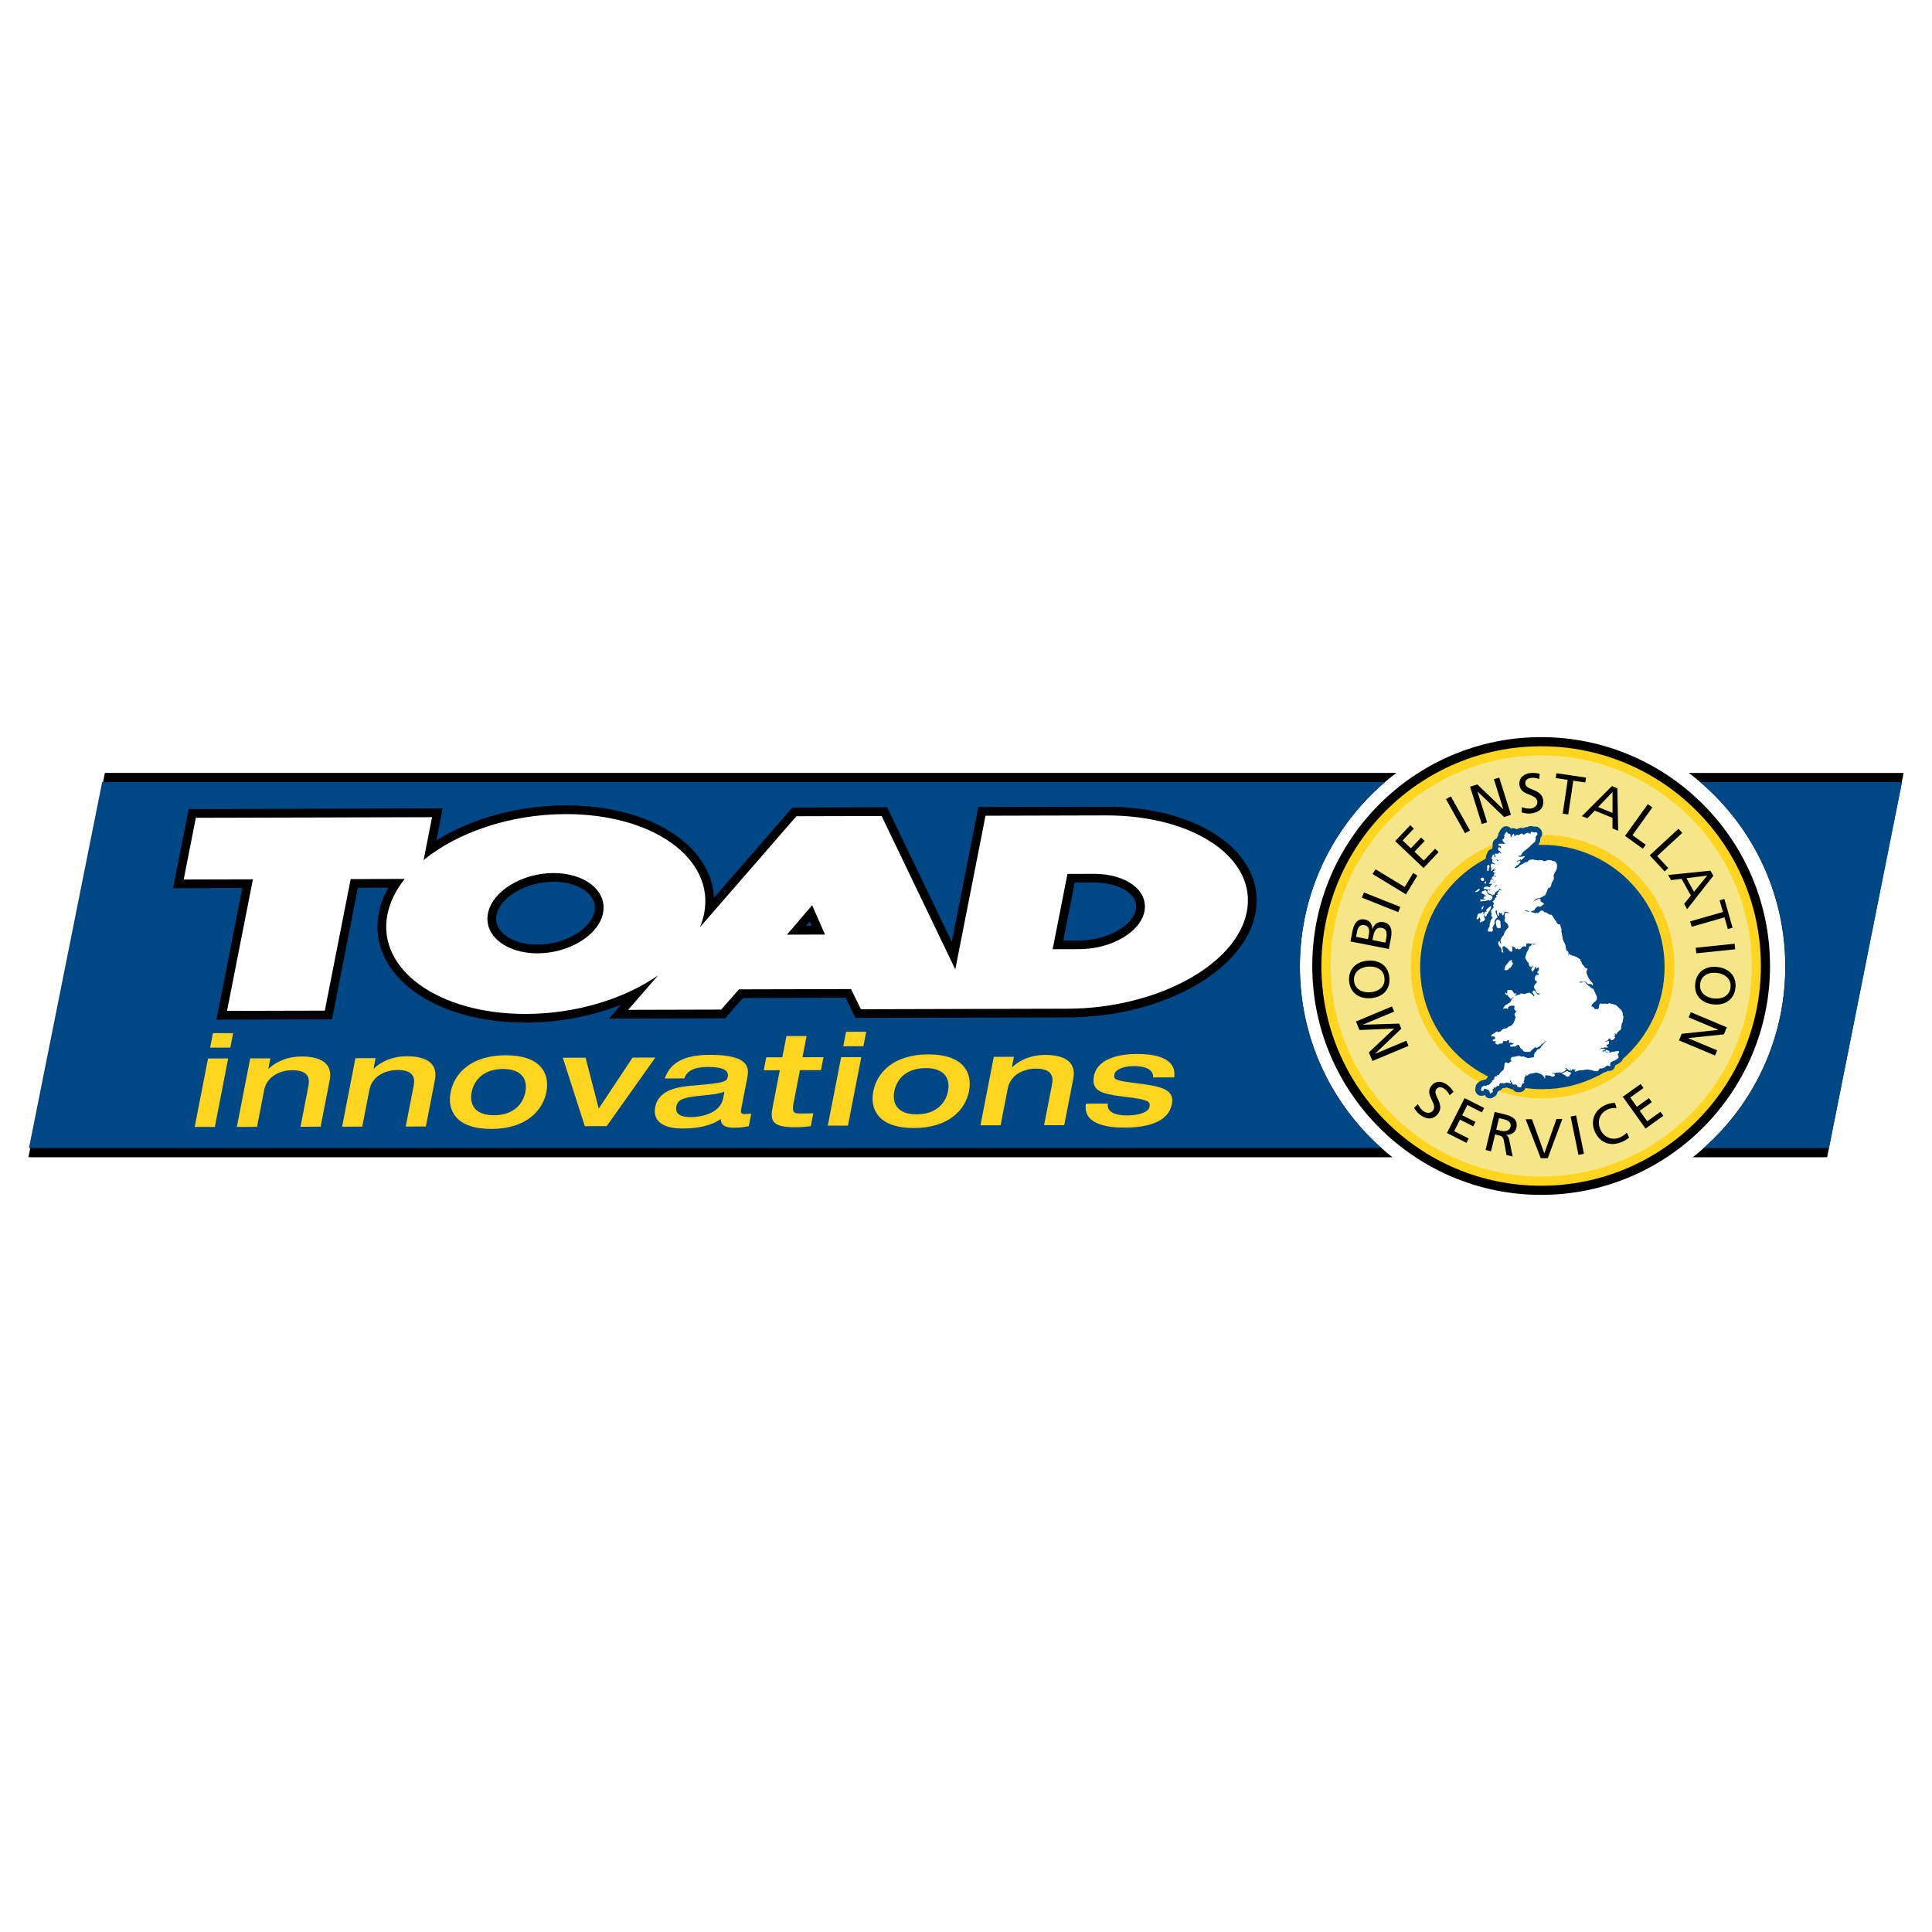 <?xml version="1.0" encoding="utf-8"?>
<!-- Generator: Adobe Illustrator 13.0.0, SVG Export Plug-In . SVG Version: 6.00 Build 14948)  -->
<!DOCTYPE svg PUBLIC "-//W3C//DTD SVG 1.0//EN" "http://www.w3.org/TR/2001/REC-SVG-20010904/DTD/svg10.dtd">
<svg version="1.0" id="Layer_1" xmlns="http://www.w3.org/2000/svg" xmlns:xlink="http://www.w3.org/1999/xlink" x="0px" y="0px"
	 width="192.756px" height="192.756px" viewBox="0 0 192.756 192.756" enable-background="new 0 0 192.756 192.756"
	 xml:space="preserve">
<g>
	<polygon fill-rule="evenodd" clip-rule="evenodd" fill="#FFFFFF" points="0,0 192.756,0 192.756,192.756 0,192.756 0,0 	"/>
	<path fill-rule="evenodd" clip-rule="evenodd" d="M129.688,96.44c0-7.894,3.779-14.904,9.625-19.325H10.464l-7.63,38.343h136.088
		C133.301,111.025,129.688,104.156,129.688,96.44L129.688,96.44z"/>
	<path fill-rule="evenodd" clip-rule="evenodd" d="M168.494,77.116c5.847,4.42,9.626,11.431,9.626,19.325
		c0,7.716-3.613,14.585-9.235,19.019h13.407l7.629-38.343H168.494L168.494,77.116z"/>
	<path fill-rule="evenodd" clip-rule="evenodd" fill="#004785" d="M129.688,96.44c0-7.372,3.299-13.97,8.496-18.412H10.192
		l-7.304,36.518H137.83C132.837,110.109,129.688,103.645,129.688,96.44L129.688,96.44z"/>
	<path fill-rule="evenodd" clip-rule="evenodd" fill="#004785" d="M169.624,78.029c5.197,4.441,8.496,11.04,8.496,18.412
		c0,7.204-3.149,13.669-8.143,18.106h12.488l7.304-36.518H169.624L169.624,78.029z"/>
	<path fill-rule="evenodd" clip-rule="evenodd" d="M123.693,85.369c-2.534-3.074-7.532-4.9-13.37-4.885l-12,0.031l-0.713,0.002
		l-0.138,0.7l-2.511,12.764l-6.215-12.945l-0.238-0.495l-0.549,0.001l-8.503,0.022l-0.395,0.001l-0.259,0.298l-7.572,8.713
		c-0.073-1.552-0.661-3.034-1.75-4.355c-2.526-3.063-7.412-4.883-13.068-4.869c-4.699,0.013-9.347,1.295-12.874,3.489l0.422-2.144
		l0.205-1.04l-1.06,0.002l-23.568,0.062l-0.713,0.002l-0.138,0.7l-1.211,6.156l-0.205,1.04l1.06-0.003l5.846-0.015l-2.378,12.088
		l-0.205,1.039l1.06-0.002l9.756-0.025l0.713-0.002l0.138-0.701l2.445-12.427l3.037-0.008c-0.458,0.813-0.773,1.65-0.94,2.501
		c-0.429,2.18,0.133,4.287,1.624,6.095c2.526,3.064,7.412,4.883,13.069,4.869c3.302-0.01,6.576-0.641,9.467-1.785l-1.201,1.383
		l1.915-0.006l9.281-0.023l0.391-0.002l0.259-0.293l1.52-1.727l10.244-0.027l0.746,1.523l0.239,0.49l0.544-0.002l8.638-0.023
		l2.672-0.006l9.328-0.025c9.355-0.025,17.575-4.574,18.714-10.358C125.652,89.091,125.115,87.092,123.693,85.369L123.693,85.369z
		 M107.219,88.057l1.919-0.005c1.67-0.004,3.135,0.512,3.824,1.349c0.339,0.41,0.462,0.867,0.365,1.357
		c-0.326,1.658-2.924,3.064-5.673,3.072l-1.572,0.004L107.219,88.057L107.219,88.057z M80.981,92.375l-0.573,0.001l0.379-0.443
		L80.981,92.375L80.981,92.375z M59.313,90.927c-0.353,1.791-2.952,3.31-5.678,3.317c-1.593,0.004-2.967-0.506-3.676-1.366
		c-0.393-0.477-0.535-1.01-0.422-1.585c0.352-1.791,2.953-3.31,5.678-3.317c1.593-0.004,2.967,0.506,3.675,1.366
		C59.284,89.818,59.426,90.352,59.313,90.927L59.313,90.927z"/>
	<path fill-rule="evenodd" clip-rule="evenodd" fill="#FFFFFF" d="M110.325,81.354l-11.999,0.032l-3.017,15.33l-7.348-15.303
		l-8.503,0.022l-9.626,11.077c0.184-0.446,0.328-0.9,0.418-1.362c1.083-5.501-5.118-9.949-13.837-9.927
		c-5.552,0.015-10.792,1.841-14.149,4.584l0.842-4.277l-23.568,0.062l-1.211,6.155l6.906-0.018l-2.583,13.128l9.755-0.025
		l2.583-13.128l5.393-0.014c-0.88,1.103-1.482,2.296-1.728,3.543c-1.082,5.501,5.118,9.949,13.837,9.927
		c5.037-0.014,9.817-1.518,13.167-3.846l-2.987,3.438l9.28-0.025l1.778-2.02l11.18-0.027l0.984,2.012l8.637-0.023l2.672-0.008
		l9.328-0.023c8.807-0.023,16.812-4.318,17.863-9.656C125.444,85.642,119.132,81.331,110.325,81.354L110.325,81.354z M53.638,95.113
		c-3.151,0.009-5.387-1.782-4.954-3.989c0.435-2.206,3.378-4.01,6.529-4.019c3.151-0.008,5.387,1.782,4.954,3.988
		C59.732,93.301,56.789,95.105,53.638,95.113L53.638,95.113z M78.514,93.251l2.513-2.934l1.286,2.923L78.514,93.251L78.514,93.251z
		 M107.657,94.699l-2.634,0.007l1.479-7.517l2.633-0.007c3.194-0.008,5.457,1.646,5.045,3.743
		C113.768,93.023,110.851,94.691,107.657,94.699L107.657,94.699z"/>
	<path fill-rule="evenodd" clip-rule="evenodd" fill="#FFD520" d="M20.755,105.605l2.009-0.004l-1.33,6.832l-2.009,0.004
		L20.755,105.605L20.755,105.605z M21.247,103.078l2.01-0.004l-0.281,1.443l-2.009,0.006L21.247,103.078L21.247,103.078z"/>
	<path fill-rule="evenodd" clip-rule="evenodd" fill="#FFD520" d="M24.963,105.596l2.009-0.004l-0.201,1.031h0.029
		c0.798-0.736,1.91-1.215,3.279-1.217c1.66-0.004,3.173,0.521,2.814,2.365l-0.904,4.641l-2.009,0.004l0.793-4.074
		c0.143-0.734,0.03-1.572-1.63-1.568c-1.048,0.002-2.503,0.521-2.787,1.979l-0.715,3.674l-2.009,0.004L24.963,105.596
		L24.963,105.596z"/>
	<path fill-rule="evenodd" clip-rule="evenodd" fill="#FFD520" d="M35.461,105.574l2.01-0.004l-0.201,1.031h0.029
		c0.799-0.736,1.911-1.215,3.279-1.219c1.66-0.004,3.173,0.521,2.814,2.365l-0.903,4.643l-2.009,0.004l0.793-4.074
		c0.143-0.734,0.03-1.572-1.63-1.568c-1.048,0.002-2.503,0.52-2.787,1.977l-0.715,3.674l-2.009,0.006L35.461,105.574L35.461,105.574
		z"/>
	<path fill-rule="evenodd" clip-rule="evenodd" fill="#FFD520" d="M47.057,108.965c0.23-1.186,1.177-2.309,3.128-2.312
		s2.461,1.115,2.23,2.301c-0.231,1.188-1.177,2.311-3.128,2.314S46.826,110.15,47.057,108.965L47.057,108.965z M44.96,108.969
		c-0.367,1.883,0.609,3.672,4.061,3.666c3.451-0.008,5.125-1.803,5.492-3.686c0.366-1.883-0.61-3.672-4.061-3.664
		C47,105.293,45.326,107.088,44.96,108.969L44.96,108.969z"/>
	<polygon fill-rule="evenodd" clip-rule="evenodd" fill="#FFD520" points="56.152,105.531 58.424,105.525 59.736,110.602 
		63.112,105.516 65.384,105.512 60.53,112.352 58.346,112.357 56.152,105.531 	"/>
	<path fill-rule="evenodd" clip-rule="evenodd" fill="#FFD520" d="M72.146,109.582c-0.293,1.508-2.184,1.873-3.262,1.875
		c-0.684,0.002-1.583-0.164-1.408-1.066c0.113-0.58,0.535-0.877,2.079-1.035c1.455-0.145,2.094-0.211,2.719-0.43L72.146,109.582
		L72.146,109.582z M74.554,107.527c0.173-0.889,0.33-2.293-3.703-2.285c-2.286,0.006-3.894,0.562-4.534,2.355l1.966-0.004
		c0.221-0.762,1.007-1.137,2.332-1.139c1.165-0.004,2.147,0.188,1.994,0.975c-0.103,0.527-0.426,0.619-3.357,0.871
		c-1.301,0.105-3.518,0.277-3.884,2.16c-0.261,1.34,0.719,2.137,2.729,2.133c2.257-0.004,3.351-0.613,3.809-0.949
		c0.008,0.258,0.033,0.877,1.344,0.873c0.684,0,1.051-0.092,1.457-0.156l0.243-1.252c-0.165,0.027-0.473,0.041-0.663,0.041
		c-0.131,0-0.435-0.012-0.361-0.387L74.554,107.527L74.554,107.527z"/>
	<path fill-rule="evenodd" clip-rule="evenodd" fill="#FFD520" d="M77.801,106.773l-1.602,0.004l0.251-1.289l1.602-0.004
		l0.412-2.113l2.01-0.004l-0.412,2.113l2.097-0.004l-0.251,1.289l-2.097,0.004l-0.607,3.121c-0.153,0.785-0.192,1.211,0.492,1.209
		c0.495,0,0.963-0.014,1.446-0.027l-0.251,1.289c-0.551,0.064-0.952,0.105-1.563,0.105c-2.446,0.006-2.485-0.768-2.234-2.057
		L77.801,106.773L77.801,106.773z"/>
	<path fill-rule="evenodd" clip-rule="evenodd" fill="#FFD520" d="M83.92,105.473l2.01-0.004l-1.331,6.832l-2.009,0.004
		L83.92,105.473L83.92,105.473z M84.412,102.945l2.009-0.004l-0.281,1.443l-2.009,0.006L84.412,102.945L84.412,102.945z"/>
	<path fill-rule="evenodd" clip-rule="evenodd" fill="#FFD520" d="M89.225,108.877c0.23-1.188,1.177-2.311,3.128-2.314
		s2.461,1.117,2.23,2.303s-1.177,2.309-3.128,2.312C89.504,111.184,88.994,110.062,89.225,108.877L89.225,108.877z M87.128,108.881
		c-0.367,1.883,0.61,3.672,4.061,3.664c3.451-0.008,5.125-1.803,5.491-3.684c0.367-1.883-0.609-3.672-4.061-3.664
		C89.168,105.203,87.495,106.998,87.128,108.881L87.128,108.881z"/>
	<path fill-rule="evenodd" clip-rule="evenodd" fill="#FFD520" d="M99.15,105.441l2.01-0.006l-0.201,1.031h0.029
		c0.799-0.736,1.91-1.215,3.279-1.217c1.66-0.004,3.173,0.521,2.814,2.365l-0.903,4.641l-2.01,0.004l0.793-4.074
		c0.144-0.734,0.029-1.572-1.63-1.568c-1.049,0.002-2.503,0.521-2.787,1.979l-0.715,3.674l-2.01,0.004L99.15,105.441L99.15,105.441z
		"/>
	<path fill-rule="evenodd" clip-rule="evenodd" fill="#FFD520" d="M110.526,110.107c-0.143,1.031,1.167,1.184,1.896,1.182
		c1.004-0.002,2.142-0.236,2.268-0.881c0.103-0.529-0.197-0.709-2.316-0.963c-2.333-0.277-3.537-0.52-3.234-2.08
		c0.379-1.947,2.992-2.209,4.288-2.213c1.194-0.002,4.032,0.146,3.723,2.338l-2.097,0.004c0.038-1.018-1.279-1.131-1.964-1.129
		c-1.136,0.002-1.83,0.428-1.9,0.789c-0.107,0.555,0.063,0.645,1.953,0.885c2.471,0.318,4.088,0.533,3.779,2.119
		c-0.339,1.74-2.333,2.338-4.721,2.344c-1.646,0.002-4.192-0.301-3.858-2.391L110.526,110.107L110.526,110.107z"/>
	<path fill-rule="evenodd" clip-rule="evenodd" d="M153.76,119.213c-12.591,0-22.835-10.244-22.835-22.835
		s10.244-22.835,22.835-22.835c12.592,0,22.836,10.244,22.836,22.835S166.352,119.213,153.76,119.213L153.76,119.213z"/>
	<path fill-rule="evenodd" clip-rule="evenodd" fill="#FFD520" d="M153.76,118.301c-12.088,0-21.922-9.836-21.922-21.923
		c0-12.088,9.834-21.922,21.922-21.922c12.089,0,21.923,9.834,21.923,21.922C175.683,108.465,165.849,118.301,153.76,118.301
		L153.76,118.301z"/>
	<path fill-rule="evenodd" clip-rule="evenodd" fill="#F5E789" d="M153.76,117.383c-11.582,0-21.005-9.422-21.005-21.005
		c0-11.582,9.423-21.005,21.005-21.005c11.583,0,21.006,9.423,21.006,21.005C174.766,107.961,165.343,117.383,153.76,117.383
		L153.76,117.383z"/>
	<polygon fill-rule="evenodd" clip-rule="evenodd" points="136.929,105.854 136.572,105.002 139.09,102.623 135.637,102.766 
		135.28,101.916 138.878,100.41 139.094,100.926 135.98,102.229 135.984,102.238 139.597,102.125 139.808,102.631 137.193,105.125 
		137.197,105.135 140.311,103.832 140.526,104.348 136.929,105.854 	"/>
	<path fill-rule="evenodd" clip-rule="evenodd" d="M136.705,99c-0.792,0.057-1.559-0.312-1.615-1.172
		c-0.068-0.857,0.637-1.334,1.428-1.392c0.774-0.056,1.55,0.273,1.615,1.171C138.198,98.504,137.479,98.943,136.705,99L136.705,99z
		 M136.748,99.59c1.181-0.086,1.961-0.832,1.875-2.02c-0.087-1.186-0.967-1.811-2.148-1.725c-1.153,0.084-1.961,0.837-1.875,2.02
		C134.686,99.045,135.594,99.674,136.748,99.59L136.748,99.59z"/>
	<path fill-rule="evenodd" clip-rule="evenodd" d="M136.928,93.791l0.07-0.356c0.092-0.472,0.276-0.976,0.869-0.86
		c0.515,0.101,0.532,0.565,0.435,1.059l-0.08,0.411L136.928,93.791L136.928,93.791z M138.563,94.681l0.2-1.02
		c0.152-0.778,0.089-1.497-0.733-1.658c-0.538-0.105-0.949,0.195-1.096,0.708l-0.011-0.002c-0.026-0.506-0.229-0.865-0.755-0.968
		c-0.708-0.139-1.073,0.358-1.229,1.154l-0.203,1.036L138.563,94.681L138.563,94.681z M135.294,93.47l0.113-0.576
		c0.062-0.318,0.253-0.685,0.709-0.595c0.563,0.11,0.525,0.57,0.421,1.102l-0.059,0.301L135.294,93.47L135.294,93.47z"/>
	<polygon fill-rule="evenodd" clip-rule="evenodd" points="135.877,89.559 136.084,89.041 139.707,90.485 139.5,91.003 
		135.877,89.559 	"/>
	<polygon fill-rule="evenodd" clip-rule="evenodd" points="136.943,87.202 137.234,86.725 140.146,88.496 140.994,87.102 
		141.414,87.357 140.275,89.229 136.943,87.202 	"/>
	<polygon fill-rule="evenodd" clip-rule="evenodd" points="139.196,83.917 140.699,82.332 141.057,82.67 139.938,83.851 
		140.765,84.634 141.783,83.56 142.141,83.898 141.122,84.973 142.055,85.857 143.173,84.677 143.529,85.015 142.027,86.601 
		139.196,83.917 	"/>
	<polygon fill-rule="evenodd" clip-rule="evenodd" points="144.265,79.728 144.752,79.455 146.654,82.86 146.166,83.132 
		144.265,79.728 	"/>
	<polygon fill-rule="evenodd" clip-rule="evenodd" points="146.669,78.49 147.395,78.262 149.977,80.743 149.986,80.74 
		149.047,77.744 149.58,77.577 150.747,81.297 150.065,81.512 147.42,78.98 147.409,78.984 148.37,82.043 147.837,82.211 
		146.669,78.49 	"/>
	<path fill-rule="evenodd" clip-rule="evenodd" d="M153.568,77.721c-0.291-0.093-0.45-0.133-0.74-0.115
		c-0.312,0.02-0.673,0.155-0.647,0.562c0.048,0.747,1.71,0.467,1.791,1.75c0.053,0.831-0.567,1.201-1.348,1.251
		c-0.273,0.018-0.546-0.044-0.808-0.111l0.022-0.522c0.195,0.066,0.536,0.156,0.821,0.138c0.317-0.02,0.752-0.228,0.723-0.684
		c-0.055-0.87-1.713-0.524-1.79-1.733c-0.044-0.692,0.479-1.095,1.182-1.14c0.257-0.016,0.566,0.009,0.84,0.086L153.568,77.721
		L153.568,77.721z"/>
	<polygon fill-rule="evenodd" clip-rule="evenodd" points="156.413,77.808 155.214,77.629 155.286,77.143 158.237,77.582 
		158.165,78.068 156.966,77.89 156.464,81.261 155.911,81.178 156.413,77.808 	"/>
	<path fill-rule="evenodd" clip-rule="evenodd" d="M160.882,81.101l-1.441-0.579l1.44-1.505L160.882,81.101L160.882,81.101z
		 M157.824,81.427l0.545,0.218l0.734-0.765l1.773,0.712l0.002,1.06l0.565,0.228l-0.077-4.233l-0.545-0.219L157.824,81.427
		L157.824,81.427z"/>
	<polygon fill-rule="evenodd" clip-rule="evenodd" points="164.403,80.232 164.856,80.558 162.87,83.327 164.195,84.278 
		163.909,84.677 162.13,83.4 164.403,80.232 	"/>
	<polygon fill-rule="evenodd" clip-rule="evenodd" points="167.459,82.688 167.838,83.098 165.335,85.411 166.442,86.609 
		166.081,86.943 164.595,85.334 167.459,82.688 	"/>
	<path fill-rule="evenodd" clip-rule="evenodd" d="M169.011,88.974l-0.752-1.359l2.068-0.256L169.011,88.974L169.011,88.974z
		 M166.436,87.296l0.283,0.513l1.053-0.128l0.925,1.672l-0.668,0.823l0.295,0.533l2.614-3.33l-0.283-0.513L166.436,87.296
		L166.436,87.296z"/>
	<polygon fill-rule="evenodd" clip-rule="evenodd" points="171.899,90.988 171.565,89.823 172.038,89.687 172.86,92.556 
		172.387,92.691 172.054,91.525 168.777,92.464 168.623,91.927 171.899,90.988 	"/>
	<polygon fill-rule="evenodd" clip-rule="evenodd" points="173.061,94.154 173.118,94.71 169.239,95.112 169.182,94.557 
		173.061,94.154 	"/>
	<path fill-rule="evenodd" clip-rule="evenodd" d="M171.279,97.065c0.789,0.087,1.476,0.589,1.377,1.442
		c-0.088,0.857-0.867,1.199-1.656,1.113c-0.772-0.084-1.475-0.549-1.377-1.443S170.507,96.981,171.279,97.065L171.279,97.065z
		 M171.344,96.477c-1.178-0.129-2.08,0.464-2.209,1.646c-0.13,1.184,0.623,1.957,1.801,2.086c1.149,0.127,2.08-0.469,2.209-1.646
		S172.493,96.603,171.344,96.477L171.344,96.477z"/>
	<polygon fill-rule="evenodd" clip-rule="evenodd" points="172.286,102.496 171.991,103.197 168.43,103.568 168.426,103.578 
		171.321,104.793 171.104,105.309 167.509,103.799 167.786,103.141 171.427,102.754 171.431,102.742 168.474,101.502 
		168.69,100.986 172.286,102.496 	"/>
	<path fill-rule="evenodd" clip-rule="evenodd" d="M144.634,109.268c-0.15-0.268-0.24-0.404-0.466-0.588
		c-0.243-0.197-0.601-0.342-0.857-0.025c-0.472,0.582,0.939,1.502,0.13,2.5c-0.524,0.648-1.231,0.498-1.839,0.006
		c-0.212-0.172-0.371-0.402-0.518-0.629l0.37-0.369c0.099,0.182,0.288,0.479,0.51,0.658c0.247,0.201,0.707,0.344,0.995-0.012
		c0.55-0.678-0.903-1.547-0.14-2.488c0.437-0.539,1.094-0.479,1.641-0.035c0.199,0.162,0.41,0.389,0.559,0.633L144.634,109.268
		L144.634,109.268z"/>
	<polygon fill-rule="evenodd" clip-rule="evenodd" points="146.123,109.557 148.072,110.545 147.85,110.982 146.399,110.248 
		145.885,111.266 147.205,111.934 146.983,112.373 145.662,111.705 145.082,112.852 146.532,113.586 146.311,114.023 
		144.361,113.037 146.123,109.557 	"/>
	<path fill-rule="evenodd" clip-rule="evenodd" d="M149.556,111.553l0.521,0.125c0.5,0.119,0.708,0.4,0.626,0.742
		c-0.087,0.363-0.446,0.52-0.962,0.395l-0.462-0.111L149.556,111.553L149.556,111.553z M148.217,114.734l0.543,0.131l0.404-1.684
		l0.326,0.078c0.288,0.07,0.467,0.113,0.547,0.523l0.266,1.453l0.619,0.148l-0.354-1.682c-0.063-0.262-0.125-0.363-0.278-0.469
		l0.003-0.012c0.458,0.029,0.879-0.213,0.99-0.676c0.218-0.906-0.477-1.199-1.226-1.381l-0.93-0.223L148.217,114.734
		L148.217,114.734z"/>
	<polygon fill-rule="evenodd" clip-rule="evenodd" points="154.419,115.551 153.721,115.557 152.216,111.67 152.842,111.666 
		154.073,115.062 154.085,115.062 155.288,111.643 155.875,111.637 154.419,115.551 	"/>
	<polygon fill-rule="evenodd" clip-rule="evenodd" points="156.7,111.4 157.247,111.289 158.03,115.109 157.482,115.221 
		156.7,111.4 	"/>
	<path fill-rule="evenodd" clip-rule="evenodd" d="M161.284,110.557c-0.282-0.041-0.562-0.004-0.827,0.104
		c-0.832,0.34-1.14,1.168-0.807,1.979c0.348,0.848,1.188,1.162,1.938,0.855c0.259-0.105,0.578-0.316,0.715-0.498l0.235,0.488
		c-0.228,0.227-0.557,0.379-0.769,0.467c-1.143,0.467-2.203,0.045-2.674-1.104c-0.455-1.111,0.048-2.18,1.149-2.633
		c0.279-0.113,0.57-0.184,0.876-0.178L161.284,110.557L161.284,110.557z"/>
	<polygon fill-rule="evenodd" clip-rule="evenodd" points="161.906,109.424 163.684,108.152 163.97,108.553 162.646,109.498 
		163.31,110.426 164.514,109.564 164.8,109.965 163.596,110.826 164.343,111.871 165.666,110.924 165.952,111.324 164.175,112.596 
		161.906,109.424 	"/>
	<path fill-rule="evenodd" clip-rule="evenodd" fill="#FFD121" d="M140.751,96.44c0-7.252,5.9-13.153,13.152-13.153
		c7.253,0,13.153,5.9,13.153,13.153c0,7.253-5.9,13.153-13.153,13.153C146.651,109.594,140.751,103.693,140.751,96.44L140.751,96.44
		z"/>
	<path fill-rule="evenodd" clip-rule="evenodd" fill="#004785" d="M166.075,96.483c0-6.733-5.459-12.191-12.191-12.191
		c-0.141,0-0.278,0.006-0.417,0.011c0.152-0.176,0.185-0.388,0.197-0.485c0.002-0.017,0.005-0.04,0.004-0.038
		c0.018-0.054,0.019-0.11,0.019-0.165c0.055-0.072,0.12-0.168,0.152-0.307c-0.009,0.036-0.021,0.072-0.038,0.106
		c0.059-0.122,0.159-0.441-0.181-0.769c-0.015-0.015-0.028-0.029-0.044-0.042c-0.075-0.063-0.258-0.181-0.514-0.126
		c-0.008-0.002-0.02-0.006-0.03-0.009c-0.115-0.034-0.354-0.105-0.612,0.027c-0.009,0.005-0.016,0.014-0.024,0.02
		c-0.178-0.001-0.323,0.053-0.438,0.114c-0.134-0.046-0.254-0.042-0.354-0.014c-0.105,0.022-0.19,0.064-0.257,0.111
		c-0.018,0-0.035,0-0.052,0.001c-0.024-0.016-0.045-0.037-0.072-0.049c-0.069-0.031-0.251-0.093-0.455-0.02
		c-0.011-0.003-0.024-0.001-0.035-0.004c-0.004-0.002-0.008-0.005-0.012-0.007c-0.028-0.033-0.049-0.07-0.084-0.097
		c-0.142-0.105-0.324-0.142-0.502-0.102c-0.057,0.013-0.11,0.036-0.16,0.066c-0.208,0.13-0.296,0.313-0.349,0.423
		c-0.009,0.02-0.021,0.045-0.026,0.053c0,0,0.006-0.009,0.017-0.02c-0.105,0.105-0.155,0.25-0.148,0.396
		c-0.026,0.034-0.055,0.068-0.076,0.112c-0.021,0.041-0.036,0.084-0.045,0.129c-0.003,0.012-0.001,0.022-0.004,0.034
		c-0.258,0.085-0.433,0.323-0.433,0.61c0,0.044,0.01,0.088,0.021,0.131c-0.032,0.091-0.049,0.186-0.042,0.285
		c-0.019,0.01-0.038,0.017-0.056,0.028c-0.068,0.016-0.143,0.043-0.221,0.091c-0.124,0.078-0.205,0.204-0.232,0.345
		c-0.004,0.008-0.012,0.023-0.019,0.036c-0.054,0.096-0.147,0.274-0.129,0.51c-3.889,2.038-6.543,6.109-6.543,10.803
		c0,4.789,2.762,8.929,6.777,10.923c-0.05,0.053-0.099,0.113-0.135,0.201c-0.029,0.025-0.056,0.053-0.078,0.08
		c-0.063,0.01-0.125,0.031-0.183,0.064c-0.258,0.014-0.51,0.143-0.717,0.377c-0.098,0.111-0.144,0.258-0.126,0.406
		c-0.007-0.062,0.004-0.105-0.001-0.088c-0.133,0.42,0.07,0.66,0.204,0.766c0.031,0.023,0.065,0.045,0.102,0.062
		c0.196,0.092,0.373,0.053,0.411,0.041c0.055-0.004,0.108-0.016,0.159-0.037c0.017-0.006,0.029-0.018,0.045-0.025
		c0.022,0.045,0.045,0.088,0.08,0.135c0.083,0.107,0.204,0.178,0.338,0.195c0.17,0.025,0.334-0.027,0.461-0.137
		c0.047-0.018,0.092-0.041,0.133-0.072c0.153-0.115,0.202-0.266,0.219-0.316c0.012-0.031,0.012-0.064,0.019-0.098
		c0.051-0.033,0.101-0.076,0.145-0.139c0.039-0.008,0.079-0.02,0.116-0.035c0.116-0.051,0.202-0.133,0.271-0.227
		c0.123,0.006,0.247-0.014,0.367-0.059c0.036,0.004,0.078,0.014,0.147,0.043c0.054,0.023,0.109,0.033,0.166,0.037
		c0.003,0.002,0.005,0.004,0.008,0.006c0.076,0.055,0.187,0.102,0.322,0.109c0.015,0.018,0.024,0.035,0.041,0.053
		c0.004,0.004,0.01,0.01,0.005,0.004c0.074,0.098,0.181,0.166,0.301,0.193c0.042,0.008,0.105,0.018,0.179,0.012
		c0.141,0.031,0.285,0.014,0.414-0.051c0.113-0.047,0.243-0.154,0.32-0.352c0.55,0.076,1.111,0.117,1.683,0.117
		c2.001,0,3.889-0.484,5.556-1.34c0.033-0.012,0.07-0.018,0.101-0.035c0.061-0.021,0.121-0.061,0.182-0.111
		c0.095-0.053,0.188-0.107,0.282-0.162c0.147-0.039,0.289-0.098,0.413-0.191c0.061,0.012,0.131,0.02,0.209,0.014
		c0.08-0.008,0.158-0.033,0.227-0.074c0.056-0.033,0.275-0.189,0.286-0.484c0.028-0.01,0.058-0.01,0.084-0.023
		c0.172-0.086,0.342-0.195,0.492-0.312c0.016-0.014,0.03-0.027,0.045-0.041c0.078-0.078,0.128-0.168,0.159-0.264
		C164.465,103.414,166.075,100.137,166.075,96.483L166.075,96.483z"/>
	<path fill-rule="evenodd" clip-rule="evenodd" fill="#FFFFFF" d="M153.099,83.06c0.075,0.018,0.124-0.078,0.195-0.018
		c0.05,0.053,0.131,0.106,0.092,0.188c-0.035,0.152-0.255,0.248-0.159,0.433c-0.043,0.135-0.007,0.319-0.163,0.39
		c-0.139,0.057-0.191,0.209-0.322,0.273c-0.256,0.347-0.656,0.482-0.912,0.844c0,0.096-0.085,0.16-0.159,0.202
		c-0.063,0-0.124,0-0.17,0.036c0.031,0.124,0.155,0.046,0.237,0.067c0.131,0.003,0.241-0.071,0.365-0.067
		c0.028,0.021,0.018,0.067,0.007,0.092c-0.085,0.127-0.227,0.188-0.329,0.308c-0.078,0.018-0.025-0.113-0.104-0.067
		c-0.063,0.021-0.042,0.117-0.12,0.117c-0.103-0.046-0.195,0.035-0.27,0.11v0.011c0.085-0.011,0.177-0.064,0.28-0.067
		c0.031-0.032,0.074-0.024,0.109,0c0.025,0.024,0.046,0.064,0.025,0.099c-0.107,0.103-0.188,0.238-0.298,0.316
		c-0.036,0.018-0.071-0.039-0.093,0.018c0,0.096-0.109,0.142-0.181,0.17c-0.035,0.018-0.018,0.049,0,0.067
		c0.028,0.024,0.067,0.049,0.103,0.024c0.1-0.067,0.23-0.06,0.315-0.17c0.114-0.191,0.323-0.185,0.469-0.323
		c0.085,0,0.128-0.103,0.22-0.075c0.05-0.099,0.146,0.053,0.181-0.071c0.11-0.195,0.358-0.224,0.571-0.22
		c0.131,0.092,0.312,0.028,0.45,0.103c0.117,0.014,0.209-0.106,0.322-0.024c0.1-0.007,0.178,0.035,0.256,0.085
		c0.241,0.067,0.383-0.213,0.613-0.078c0.089-0.046,0.178,0.007,0.245,0.06c0.116,0.029,0.255,0,0.333,0.117
		c0.202,0.185,0.142,0.5,0.092,0.734c-0.028,0.134-0.167,0.227-0.188,0.365c-0.217,0.192,0,0.465-0.117,0.699
		c-0.12,0.148-0.227,0.315-0.23,0.518c-0.043,0.103-0.078,0.213-0.178,0.28v-0.05c-0.067-0.018-0.116,0.063-0.162,0.103
		c0.021,0.021,0.063-0.003,0.092-0.018c-0.199,0.064-0.117,0.326-0.27,0.45c0.032,0.152-0.132,0.252-0.23,0.316h-0.025
		c0.004-0.007-0.003-0.011-0.01-0.018h-0.015c-0.106,0.146-0.298,0.174-0.443,0.238c-0.205-0.039-0.372,0.113-0.493,0.266
		l0.015,0.018c0.152-0.109,0.319-0.173,0.485-0.248c0.075,0.011,0.146,0.04,0.188,0.103l-0.018,0.152
		c0.099,0.106,0.241,0.128,0.333,0.238c0.018,0.135-0.139,0.106-0.195,0.188c-0.039,0.061-0.099,0.103-0.163,0.121
		c-0.092-0.007-0.188-0.064-0.28-0.018c-0.109,0.11-0.29,0.195-0.29,0.366c-0.117,0.078-0.295,0.042-0.373,0.177
		c0.089,0.064,0.231,0.015,0.323,0.078c0.05,0.018,0.113,0.011,0.152,0.06c0.018-0.049,0.078-0.063,0.12-0.042
		c0.019,0.039,0.043-0.003,0.067,0c0.071,0.011,0.146,0.004,0.16-0.078c0.109-0.085,0.213-0.216,0.375-0.153
		c0.082,0.029,0.097,0.114,0.171,0.164c0.163-0.046,0.248,0.099,0.376,0.142c0.024,0.021,0.031,0.089,0.074,0.061
		c0.007-0.011,0.018-0.007,0.024-0.007c0.021,0.014,0.008,0.046,0.036,0.061c0.061-0.064,0.135-0.011,0.202,0
		c0.046,0.057,0.085,0.131,0.138,0.184c0.089,0.17,0.188,0.34,0.33,0.479c-0.014,0.092,0.05,0.16,0.121,0.212
		c0.053,0.007,0.057,0.078,0.109,0.085c0.057-0.014,0.131-0.018,0.163,0.032c-0.003,0.245,0.188,0.44,0.092,0.691
		c0.129,0.156,0.025,0.404,0.153,0.561c-0.057,0.156,0.063,0.28,0.103,0.418c-0.035,0.039,0.024,0.061,0.043,0.075
		c0.046,0.071,0.039,0.163,0.109,0.223c0.011,0.164,0.071,0.305,0.078,0.468c0.018,0.167,0.255,0.199,0.237,0.383
		c0.032,0.081-0.063,0.167,0.018,0.22c0.051-0.039,0.008-0.124,0.068-0.153c0.081,0.014,0.081,0.149,0.17,0.121
		c0.05,0.067,0.152,0.036,0.213,0.092c0.113-0.011,0.209,0.082,0.315,0.11c0.138,0.039,0.213,0.178,0.358,0.206
		c0.053,0.042,0.031,0.117,0.049,0.177c0.143,0.075,0.117,0.227,0.182,0.341c0.074,0.106,0.212,0.184,0.255,0.308
		c0.078,0.071,0.178,0.099,0.27,0.135c0.042,0.11-0.124,0.174-0.1,0.298c0.004,0.336,0.202,0.588,0.348,0.868
		c0.075,0.02,0.096,0.107,0.135,0.16c0.103,0.039,0.156,0.164,0.156,0.273c-0.007,0.031-0.021,0.078-0.054,0.086
		c-0.06-0.203-0.298-0.139-0.443-0.154c-0.127-0.102-0.233-0.318-0.438-0.219c-0.132-0.014-0.302-0.018-0.426,0.031
		c0.173,0.148,0.368-0.066,0.56-0.006c0.178,0.123,0.256,0.379,0.476,0.414c0.024,0.143,0.181,0.135,0.255,0.24
		c0.104-0.02,0.139,0.094,0.181,0.154c0.089,0.205,0.171,0.418,0.273,0.619c0.024,0.125,0.028,0.281-0.035,0.391
		c-0.146,0.188-0.404,0.277-0.461,0.51c-0.018,0.029-0.057,0.047-0.057,0.078c0.12,0.051,0.29,0.094,0.322,0.246
		c0.074,0.102,0.213-0.025,0.287,0.078c0.309-0.117,0.007-0.617,0.419-0.586c0.166,0.074,0.351-0.049,0.511,0.043
		c0.099,0.006,0.173-0.043,0.255-0.078c0.252,0.062,0.514,0.104,0.741,0.23c0.245,0.301,0.691,0.521,0.603,0.961
		c0.185,0.199-0.024,0.426,0.018,0.662c-0.202,0.213-0.096,0.555-0.22,0.803c-0.07,0.1-0.227,0.07-0.241,0.213
		c-0.042,0.023-0.085,0.057-0.134,0.066c0.028,0.021,0.018,0.068,0.007,0.092c-0.018,0.025-0.025,0.061-0.058,0.068
		c-0.07,0.027-0.088-0.061-0.145-0.086c-0.028,0.021-0.018,0.057-0.025,0.086c0.054,0.004,0.054,0.07,0.05,0.104
		c-0.014,0.053-0.085,0.08-0.103,0.127c0.042,0.049,0.124,0.039,0.085,0.121c-0.074,0.088-0.146,0.205-0.263,0.23
		c-0.071,0.018-0.177,0.014-0.17-0.086c-0.078,0.004-0.063-0.131-0.152-0.07c-0.103,0.119-0.202,0.301-0.383,0.283l-0.019,0.014
		c0.057,0.117,0.139-0.004,0.213,0c0.047-0.018,0.075-0.102,0.135-0.057c0.046,0.082,0.025,0.203,0.018,0.299
		c-0.042,0.105-0.237,0-0.205,0.141c0,0.029-0.057,0.039-0.025,0.072c0.043,0.031,0.114,0.02,0.128,0.084
		c-0.003,0.021,0.015,0.057-0.018,0.068c-0.148,0.027-0.352-0.068-0.468,0.049c-0.074,0.053-0.149-0.139-0.171,0
		c-0.021,0.051-0.12,0.031-0.109,0.109l-0.061,0.02c0.028,0.01,0.057,0.059,0.078,0.023c-0.014-0.053,0.053-0.066,0.085-0.084
		c0.146,0.027,0.354-0.033,0.419,0.119c-0.036,0.051-0.11,0.012-0.156,0.035c-0.039,0.047-0.1,0.055-0.142,0.094
		c0.057,0.035,0.131,0.043,0.195,0.035c0.031-0.021,0.024-0.1,0.074-0.072c0.074,0.051,0.06,0.156,0.155,0.172
		c0.071,0,0.146,0.039,0.213,0c-0.07-0.092-0.191,0.01-0.248-0.074c-0.057-0.047-0.063-0.115-0.067-0.182
		c0.103-0.078,0.174,0.084,0.287,0.053c0.046,0.004,0.089,0.053,0.104,0.092c0.031,0.057-0.058,0.082-0.019,0.121
		c0.128-0.018,0.234-0.078,0.358-0.102c0.185,0.002,0.351-0.033,0.521-0.068c0.035,0.01,0.074,0.039,0.092,0.074
		c0.074,0.16-0.198,0.16-0.103,0.326c0.035,0.1,0.117,0.23,0.018,0.33c-0.12,0.096-0.259,0.184-0.4,0.256
		c-0.104-0.035-0.163,0.088-0.263,0.096c-0.067,0.045-0.113,0.119-0.139,0.193c-0.021,0.086,0.093,0.178-0.007,0.238
		c-0.124,0.012-0.22-0.092-0.34-0.041c-0.163,0.201-0.387,0.293-0.632,0.271c-0.181,0.016-0.12,0.273-0.298,0.256
		c-0.063,0.109-0.152-0.035-0.227,0.025c-0.237-0.096-0.493-0.143-0.752-0.178c-0.276,0.006-0.521,0.123-0.809,0.084
		c-0.042,0.043-0.117,0.021-0.17,0.051c-0.046,0.021-0.106,0.102-0.171,0.049c-0.028,0.018-0.024,0.053-0.057,0.061
		c-0.028-0.049-0.088-0.096-0.053-0.16c0.024-0.018,0.05-0.027,0.067-0.053c-0.011-0.027-0.043-0.049-0.074-0.049
		c-0.025,0.018-0.039,0.057-0.078,0.043c-0.043-0.09-0.132-0.051-0.188-0.02c-0.042,0.025-0.011,0.078-0.031,0.111
		c-0.032,0.018-0.075,0.01-0.096-0.025c0.007-0.053,0-0.104-0.043-0.135c-0.021-0.006-0.035,0.008-0.042,0.025
		c0.014,0.043,0.049,0.084,0.035,0.127c-0.025,0.033-0.067,0.014-0.092,0c-0.086-0.096-0.231-0.096-0.273-0.23
		c-0.05,0.008-0.093-0.049-0.128-0.018c0.011,0.078,0.139,0.1,0.092,0.188c-0.021,0.053-0.088,0.082-0.134,0.043
		c0.035,0.086-0.058,0.104-0.11,0.127c-0.149-0.055-0.17,0.17-0.315,0.104c-0.1-0.057-0.206-0.031-0.309,0
		c-0.11-0.027-0.22,0.008-0.306,0.066c-0.06-0.041-0.159-0.01-0.194-0.092h-0.019c-0.021,0.039,0,0.086,0.019,0.117
		c0.05,0.035,0.089-0.027,0.135,0c0.042,0.074,0.163,0.146,0.042,0.225c0,0.035-0.039,0.045-0.067,0.057
		c-0.159,0.084-0.262-0.039-0.4-0.086l-0.407-0.031c-0.046,0.025-0.078,0.074-0.075,0.127c0.054,0.029,0.035,0.082,0.032,0.127
		c-0.007,0.029-0.025,0.055-0.043,0.076c-0.039-0.025-0.031-0.086-0.049-0.129c-0.086-0.117-0.16-0.197-0.273-0.297
		c-0.241-0.064-0.489-0.27-0.759-0.117c-0.146-0.008-0.255,0.078-0.408,0.061c-0.128,0.049-0.185,0.223-0.358,0.17
		c-0.031-0.029-0.024-0.07-0.067-0.096c-0.01,0.053,0.025,0.113,0,0.17c-0.085,0.086-0.163,0.182-0.116,0.309
		c0.06,0.102-0.206,0.205,0,0.27c-0.011,0.057-0.057,0.113-0.104,0.127c-0.031,0.016-0.042-0.021-0.06-0.031
		c0.024,0.092-0.074,0.139-0.121,0.195c-0.014,0.084,0.011,0.205-0.092,0.236c-0.028,0.021-0.071,0.025-0.103,0.012
		c-0.032-0.014-0.025-0.043-0.025-0.061c0.003-0.018-0.007-0.025-0.018-0.035c-0.036,0.039-0.054,0.1-0.117,0.084
		c-0.046-0.059-0.135-0.119-0.085-0.193v-0.025c-0.071,0.021-0.128-0.031-0.181-0.078c-0.071,0.004-0.139,0.078-0.213,0.025
		l-0.074-0.068c0-0.025,0.003-0.039-0.018-0.066c-0.047-0.068-0.178-0.117-0.104-0.213l-0.085-0.068
		c-0.035,0.043-0.039,0.082-0.035,0.129c0.042,0.014,0.06,0.07,0.078,0.109c0.007,0.031-0.011,0.057-0.036,0.078
		c-0.142-0.061-0.287-0.104-0.457-0.086c-0.1,0.064-0.252,0.096-0.358,0.033c-0.035,0.014-0.061,0.041-0.103,0.035
		c-0.028-0.039-0.071-0.035-0.11-0.025c-0.028,0.043-0.042,0.096-0.085,0.135c0.021,0.07-0.028,0.127-0.085,0.152
		c-0.039-0.004-0.074-0.025-0.121-0.018c-0.021,0.121-0.17,0.061-0.184,0.17c-0.019,0.029-0.019,0.068-0.054,0.078
		c-0.014-0.049-0.053-0.088-0.05-0.145c-0.046-0.021-0.06,0.049-0.078,0.078c0.054,0.088-0.057,0.145-0.109,0.188
		c-0.011,0.004-0.024,0.004-0.035,0.014c0.06,0.047,0.099,0.129,0.07,0.205c-0.011,0.029-0.014,0.057-0.042,0.078
		c-0.075-0.043-0.124,0.029-0.146,0.086c-0.015,0.018-0.035,0.029-0.061,0.025c-0.1-0.129-0.067-0.334-0.256-0.395
		c-0.145,0.035-0.251-0.213-0.364-0.049c-0.011,0.066-0.039,0.141-0.11,0.17c-0.053,0.004-0.103,0.031-0.156,0.008
		c-0.117-0.094,0.008-0.213-0.007-0.33c0.103-0.117,0.241-0.209,0.376-0.207c0.053,0,0.057,0.082,0.117,0.055
		c0.042-0.039,0.046-0.09,0.096-0.121c0.12,0.053,0.198-0.051,0.287-0.104c-0.004-0.145,0.216-0.131,0.188-0.287
		c0.043-0.113,0.178-0.078,0.213-0.199c0.018-0.059-0.004-0.162,0.05-0.219c0.071-0.039,0.135-0.074,0.213-0.035
		c0.018-0.033-0.032-0.078,0.011-0.111c0.089-0.018,0.202-0.018,0.244-0.115c0.086-0.221,0.312-0.309,0.454-0.504
		c0.025-0.213,0.043-0.457,0.1-0.631c0.131-0.139,0.245,0.088,0.394,0.035c0.078-0.061,0.142-0.186,0.255-0.178
		c0.061-0.051-0.046-0.047-0.035-0.096c-0.021-0.047-0.071-0.086-0.067-0.145c0.092-0.037,0.039-0.182,0.163-0.186
		c0.061-0.049,0.156-0.01,0.227-0.035c0.21-0.035,0.465-0.156,0.656-0.025c0.096,0.051,0.181-0.025,0.291,0
		c0.216,0.111,0.465,0.221,0.713,0.104c0.109-0.004,0.241,0.014,0.298-0.078c0.024-0.107-0.054-0.227,0.061-0.291
		c0.01-0.064,0.01-0.143,0.06-0.184c0.028-0.004,0.008,0.031,0.025,0.041l-0.008,0.008l0.008,0.008
		c0.049-0.057,0.067-0.152,0.138-0.203c0.036-0.205,0.306-0.066,0.348-0.266c0.032,0,0.054-0.029,0.078-0.049v-0.043
		c0.021-0.164,0.224-0.16,0.245-0.322c0.07-0.1,0.198-0.143,0.248-0.256l-0.018-0.018c-0.117,0.062-0.202,0.209-0.334,0.248
		c-0.028,0.127-0.205,0.084-0.202,0.227c-0.053,0.035-0.103,0.074-0.163,0.096c0.018,0.064-0.067,0.021-0.092,0.061
		c-0.064,0.039-0.152,0.07-0.224,0.025c-0.021-0.016-0.042-0.037-0.074-0.025c-0.1,0.143-0.291,0.205-0.376,0.348
		c-0.057,0.045-0.089,0.127-0.188,0.109c-0.221-0.018-0.482,0.057-0.628-0.127c0.035-0.109-0.113-0.074-0.11-0.17
		c-0.106,0.018-0.127-0.104-0.181-0.16l0.011-0.043c-0.021-0.035-0.078-0.004-0.085-0.043c0.032-0.098-0.05-0.115-0.104-0.162
		c-0.191-0.025-0.27,0.279-0.479,0.145c-0.088,0.078-0.237,0.035-0.329-0.01c-0.028-0.014-0.018-0.053-0.011-0.074
		c0.085-0.125,0.255-0.07,0.368-0.146v-0.023c-0.116-0.051-0.241-0.156-0.375-0.078c-0.064-0.008-0.1-0.061-0.128-0.111
		c0.021-0.045,0.081-0.092,0.035-0.145c-0.032-0.064-0.109,0.025-0.146-0.043c-0.067,0.008-0.007,0.121-0.096,0.109
		c-0.127,0.057-0.291-0.076-0.365,0.055c0,0.074-0.007,0.152-0.085,0.188c-0.106,0.066-0.27-0.07-0.33,0.084
		c-0.099,0.078-0.177-0.041-0.283-0.027c-0.028-0.064-0.035-0.139-0.093-0.195c-0.014-0.035,0.029-0.043,0.05-0.049
		c0.025,0.006,0.036-0.012,0.054-0.018c-0.043-0.037-0.121-0.043-0.181-0.025c-0.019,0.01-0.028,0.045-0.058,0.031
		c-0.027-0.053-0.124-0.1-0.113-0.152c0.078-0.07,0.209-0.047,0.256-0.16c0-0.08-0.028-0.166-0.11-0.197
		c-0.078,0.006-0.152,0.025-0.237,0.018c-0.043-0.035-0.025-0.107-0.018-0.152c0.06-0.064,0.142-0.113,0.223-0.152
		c0.128-0.047,0.192-0.186,0.33-0.207c0.064-0.018,0.089,0.068,0.139,0.086c0.057-0.018,0.099-0.078,0.17-0.068
		c0.106-0.07,0.159-0.201,0.28-0.23c0.089-0.092,0.237-0.098,0.365-0.092c0.131-0.084,0.233-0.24,0.4-0.236
		c0.309-0.195,0.408-0.508,0.476-0.82c0.011-0.043,0.061-0.035,0.085-0.066c-0.113-0.021-0.135-0.156-0.17-0.248
		c0.007-0.143,0.12-0.248,0.212-0.348c-0.021-0.037-0.066-0.004-0.092-0.025c-0.081-0.049-0.109-0.131-0.152-0.205
		c-0.014-0.1,0.061-0.16,0.032-0.264c0.011-0.01,0.024-0.018,0.024-0.035c-0.106,0.008-0.22-0.049-0.341-0.014
		c-0.109,0.045-0.276,0.027-0.312,0.178c0,0.057,0.003,0.123-0.054,0.152c-0.067-0.016-0.103-0.121-0.194-0.068
		c-0.089,0-0.167,0.029-0.248,0.043c0.007-0.152,0.142-0.279,0.255-0.391c0.234-0.096,0.535-0.262,0.57-0.545
		c0.068-0.092,0.195-0.168,0.206-0.281c-0.088,0.039-0.099,0.182-0.213,0.178c-0.035,0.043-0.078,0.047-0.12,0.018
		c-0.021-0.043-0.021-0.102-0.085-0.102c-0.078-0.098-0.163-0.189-0.213-0.299c-0.021,0.021-0.025,0.061-0.061,0.068
		c-0.05-0.076-0.17-0.143-0.142-0.256c0.1-0.047,0.109,0.082,0.185,0.113c0.046-0.078-0.015-0.166,0.018-0.248
		c0.021-0.047,0.021-0.113,0.085-0.129c0.131-0.006,0.312-0.027,0.426,0.051c0.057,0.047-0.011,0.135,0.085,0.139
		c0.057,0.049,0.053,0.127,0.109,0.17c0.078,0.004,0.132-0.043,0.213-0.025c0.008,0.096-0.096,0.146-0.152,0.227l0.018,0.018
		c0.191-0.023,0.337-0.162,0.547-0.152c0.003-0.031-0.043-0.066,0-0.084c0.188-0.008,0.4,0.123,0.566-0.008
		c0.132-0.031,0.295-0.127,0.419-0.018c0.024,0.029,0.05,0.047,0.085,0.049l0.263,0.273c0.032,0.012,0.035-0.018,0.042-0.035
		c-0.014-0.145-0.127-0.252-0.201-0.373c0.096-0.02-0.025-0.193,0.109-0.127c0.032-0.021,0-0.088,0.061-0.078
		c0.028,0.051,0.099,0.043,0.109,0.104c0.11,0.1,0.146,0.291,0.322,0.322c0.071,0.018,0.118-0.021,0.164-0.068
		c-0.028-0.092-0.124-0.002-0.188-0.041c-0.085-0.025-0.163-0.104-0.212-0.178c0.028-0.148-0.125-0.203-0.153-0.326
		c-0.053-0.066-0.074-0.186-0.024-0.262c0.046-0.139,0.227-0.26,0.287-0.408c-0.1-0.057-0.227-0.121-0.245-0.248
		c-0.007-0.117,0.05-0.213,0.043-0.33c0.011-0.018,0.028-0.029,0.05-0.029l0.078,0.146c0.053-0.074-0.075-0.148,0.007-0.221
		c0.071-0.028,0.188,0.061,0.23-0.042c-0.014-0.036-0.011-0.081-0.036-0.11c-0.042,0.004-0.095-0.004-0.103-0.053
		c-0.024-0.117,0.1-0.199,0.163-0.28c-0.01-0.088-0.018-0.188-0.018-0.273c-0.106-0.028-0.244,0.298-0.287,0.018
		c0-0.028-0.011-0.057-0.028-0.078c-0.046,0.014-0.046,0.075-0.067,0.113c-0.004,0.107-0.081,0.181-0.146,0.263
		c-0.003,0.021,0.011,0.05-0.014,0.06c-0.039-0.007-0.064-0.099-0.103-0.042c-0.004,0.05,0.074,0.071,0.06,0.128
		c-0.106,0-0.127-0.142-0.163-0.224c-0.014-0.163,0.238-0.255,0.11-0.425c-0.057,0.032-0.025,0.138-0.093,0.17
		c-0.152,0.028-0.209-0.145-0.272-0.237c-0.004-0.067-0.004-0.114,0.007-0.177c-0.195-0.1-0.237-0.319-0.354-0.479
		c-0.011-0.206,0.103-0.383,0.152-0.578c0.089-0.17,0.23-0.319,0.213-0.536c0.039-0.061,0.11-0.092,0.188-0.085
		c0.028-0.028,0.011-0.078,0.032-0.11c0.063-0.061,0.163-0.089,0.248-0.053c0.039,0.039,0.089,0,0.135,0
		c0.035-0.011,0.011-0.043,0-0.057c-0.07-0.042-0.146,0.021-0.23,0.007c-0.131-0.036-0.276-0.032-0.408-0.067
		c-0.066,0.042-0.159-0.014-0.22,0.018c-0.003,0.099,0.008,0.206-0.042,0.287c-0.089,0.075-0.178-0.078-0.248,0.036
		c-0.075,0.017-0.146-0.043-0.188,0.049c0.039,0.11-0.089,0.127-0.142,0.181c-0.063,0.018-0.139,0.036-0.206,0.015
		c-0.057-0.036,0.004-0.093-0.042-0.135c-0.028,0.036-0.008,0.089-0.05,0.121c-0.057,0.011-0.12-0.011-0.163-0.06
		c-0.046-0.195-0.256-0.092-0.34-0.248h-0.019c-0.024,0.074,0.039,0.135,0.067,0.195c-0.057,0.117,0.021,0.309-0.1,0.383
		c-0.216-0.022-0.308-0.249-0.468-0.383c-0.099-0.036-0.188-0.096-0.266-0.185c-0.085-0.014-0.139,0.071-0.188,0.128
		c0.014,0.152,0.035,0.305,0.096,0.44l-0.011,0.078c-0.054,0.025-0.107-0.014-0.143-0.06c-0.063-0.078,0.015-0.188-0.035-0.273
		c-0.05-0.209-0.312-0.33-0.305-0.561c-0.039-0.061,0-0.127,0.014-0.188c0.028-0.025,0.061-0.068,0.096-0.05
		c0.093,0.075,0.058,0.224,0.16,0.273c0.057-0.092-0.05-0.181-0.05-0.284c-0.039-0.16,0.106-0.27,0.128-0.415
		c0.233-0.128,0.209-0.376,0.315-0.564c0.103-0.028,0.081-0.142,0.146-0.202c0.074-0.067,0.181-0.124,0.212-0.223
		c-0.021-0.085-0.066-0.163-0.06-0.263c-0.117-0.146-0.326-0.22-0.358-0.408c0.018-0.124,0.106-0.259,0.024-0.383
		c0.058-0.071-0.057-0.117,0.018-0.181c-0.014-0.063,0.019-0.113,0.051-0.16c0.095-0.067,0.237,0,0.351,0.018
		c0.014-0.011,0.018-0.028,0.018-0.042c-0.063,0-0.089-0.11-0.146-0.042c-0.014-0.025-0.039-0.06-0.067-0.06
		c-0.007,0.018-0.031,0.049-0.053,0.024c-0.018-0.024-0.028-0.024-0.05-0.007c-0.043-0.014-0.078-0.043-0.109-0.071
		c0.017,0.099-0.075,0.159-0.079,0.241c-0.042,0.05-0.018,0.096-0.066,0.142c-0.021,0.021-0.047,0.032-0.079,0.028
		c-0.096-0.078-0.003-0.17-0.085-0.255c-0.049,0-0.06,0.085-0.116,0.085c0.011-0.067-0.068-0.061-0.086-0.103
		c-0.035,0.056-0.124,0.053-0.077,0.135c-0.021,0.067,0.046,0.117,0.035,0.188c-0.082,0.025-0.113-0.071-0.188-0.085
		c0.036-0.085-0.07-0.131-0.011-0.206c-0.057-0.064-0.024-0.167,0-0.238c-0.046,0.021-0.138-0.01-0.177,0.06
		c0.011,0.135,0.074,0.245,0.109,0.366c0.043,0.085,0.104,0.174,0.078,0.273c-0.205,0.135-0.315,0.358-0.272,0.603
		c-0.074,0.142-0.149,0.284-0.22,0.425c0.053,0.103,0.081,0.234,0.007,0.333c-0.124,0.099-0.273,0-0.408,0.042
		c-0.099-0.071-0.031-0.22-0.018-0.315l0.135-0.16c0-0.153-0.011-0.33,0.078-0.454c-0.015-0.188,0.117-0.319,0.23-0.458
		c-0.092-0.085-0.181-0.202-0.128-0.333c0.117-0.082-0.089-0.107,0-0.195c-0.152-0.17,0.117-0.309,0.178-0.461
		c0.117,0.014,0.018-0.138,0.085-0.185l-0.007-0.011c-0.032,0.025-0.025,0.075-0.067,0.085c-0.078-0.099,0.028-0.188,0.05-0.28
		c0.003-0.057-0.004-0.107-0.025-0.153c-0.046,0.032-0.071-0.018-0.085-0.053c0-0.103,0.121-0.138,0.188-0.195
		c0.007-0.128,0.103-0.241,0.212-0.305c0.021-0.06-0.092-0.064-0.053-0.146c0.035-0.103,0.135-0.01,0.17-0.085
		c-0.024-0.014-0.063-0.004-0.074-0.036c0-0.135,0.159-0.202,0.159-0.34c0.047-0.074,0.149-0.063,0.213-0.043
		c0.028,0,0.064,0.04,0.085,0c-0.024-0.063-0.131-0.039-0.152-0.117c-0.003-0.021,0.008-0.053-0.007-0.067
		c-0.085,0.113-0.209,0.184-0.315,0.298c-0.237,0.004-0.124,0.291-0.341,0.348c-0.042,0.032-0.109,0.05-0.152,0.018
		c-0.035-0.025-0.085-0.05-0.096-0.096c-0.159,0.042-0.273-0.117-0.365-0.227c-0.018-0.049-0.007-0.11,0.024-0.145
		c0.04-0.039,0.097-0.039,0.139-0.011c0.046,0.082,0.074-0.035,0.117-0.042c0.05-0.018,0.103-0.025,0.146-0.057
		c-0.061-0.057-0.1,0.042-0.163,0.032c-0.213,0.067-0.38-0.082-0.596-0.067c-0.039-0.021-0.054-0.078-0.032-0.121
		c0.117-0.11,0.302-0.142,0.468-0.099c0.047,0.003,0.064,0.082,0.117,0.067c0.039-0.024,0.028-0.078,0.018-0.11
		c0.057-0.035,0.1,0.032,0.153,0c-0.028-0.035-0.093-0.049-0.093-0.103c0.05-0.053,0.121-0.049,0.178-0.085
		c-0.025-0.021-0.057-0.057-0.067-0.096c-0.085,0.007-0.199,0.096-0.256-0.014c-0.007-0.05,0.043-0.042,0.067-0.061
		c0.057-0.021,0.035-0.085,0.054-0.127c0.042-0.064,0.007-0.174,0.109-0.195c0.142-0.106,0.178,0.163,0.315,0.117
		c-0.131-0.021-0.124-0.191-0.266-0.212c0-0.085,0.071-0.188,0.156-0.23c0.106-0.057,0.163,0.064,0.244,0.096
		c0.021-0.163-0.351-0.117-0.152-0.315c0.004-0.028,0-0.057,0.025-0.078c0.049-0.011,0.113,0.064,0.138,0
		c-0.089-0.06-0.27-0.039-0.255-0.184c0.053-0.131,0.23-0.057,0.305-0.164c-0.078-0.024-0.167,0.089-0.23,0
		c0.018-0.053,0.032-0.109,0.067-0.152c-0.028-0.015-0.063,0.014-0.092,0.031c-0.032,0.11-0.174,0.128-0.195,0.242
		c-0.057,0.021-0.078-0.032-0.085-0.071c0.028-0.071,0.07-0.146,0.042-0.228c-0.081-0.078-0.061-0.206-0.053-0.308
		c0.011-0.053,0.043-0.117,0.103-0.127c0.135-0.036,0.213,0.142,0.341,0.042c-0.1-0.078-0.256-0.106-0.298-0.237
		c-0.015-0.078-0.015-0.174,0.035-0.238c-0.024-0.049-0.085-0.011-0.12-0.036c-0.018-0.156,0.127-0.262,0.138-0.415
		c0.028-0.018,0.067-0.039,0.1-0.018c0.103,0.067,0.007,0.223,0.103,0.287c0.021-0.011,0.054-0.032,0.054-0.057
		c0.05-0.128-0.139-0.195-0.036-0.298c0.032-0.042,0.089-0.053,0.135-0.035c0.05,0.082,0.132,0.018,0.188,0
		c0.042-0.032,0.053-0.085,0.096-0.11c0.096-0.021,0.139,0.095,0.22,0.117c-0.028-0.138-0.167-0.241-0.291-0.322
		c-0.035-0.075-0.07-0.17-0.031-0.255c0.035-0.039,0.07-0.075,0.127-0.061c0.046,0.036,0.078,0.114,0.146,0.103
		c0.021-0.057,0.011-0.146-0.035-0.195c-0.067-0.071-0.195-0.025-0.23-0.135c0-0.053,0.024-0.106,0.078-0.12
		c0.188-0.011,0.344-0.021,0.518,0.007c0.024-0.014,0.089,0.007,0.078-0.05c-0.113-0.103-0.284-0.202-0.249-0.376
		c0.032-0.063,0.11-0.085,0.171-0.11c-0.1-0.103,0.131-0.195-0.043-0.262c0.117-0.117,0.124-0.294,0.267-0.383
		c0.046-0.01,0.096,0.007,0.099,0.061c0.015,0.039-0.024,0.071,0.018,0.099c0.039-0.021,0.071-0.039,0.11-0.007
		c0.039,0.099,0.156-0.021,0.163,0.103c0.015,0.092,0.021,0.199,0.018,0.287c0.1-0.024,0.082-0.134,0.117-0.202
		c0.093-0.035,0.113-0.198,0.23-0.145c0.036,0.074,0.004,0.177,0.024,0.255c0.064-0.018,0.078-0.092,0.139-0.121
		c0.078-0.028,0.191-0.085,0.273-0.014c0.12,0.007,0.17-0.152,0.287-0.156c0.131-0.049,0.181,0.202,0.309,0.071
		c0.113-0.071,0.227-0.164,0.365-0.156c0.035,0.127,0.152,0.046,0.23,0.071c0.014-0.014,0.046-0.018,0.05-0.042
		c0.003-0.039-0.043-0.057-0.025-0.103c0.104-0.053,0.22,0.021,0.33,0.036L153.099,83.06L153.099,83.06z M149.531,85.882
		c-0.088,0.071-0.159-0.042-0.23-0.085c-0.003-0.021,0.008-0.036,0.028-0.043C149.414,85.754,149.465,85.854,149.531,85.882
		L149.531,85.882z M148.436,86.326c-0.05,0.028-0.085,0.074-0.07,0.138c0.053,0.113-0.025,0.248,0,0.372
		c0.024,0.04,0.06,0.078,0.113,0.06c0.106-0.046,0.039-0.159,0.057-0.237c0.078-0.075,0.063-0.181,0.078-0.281
		C148.596,86.297,148.492,86.318,148.436,86.326L148.436,86.326z M147.727,87.645c-0.067,0.11,0.082,0.17,0.139,0.249
		c0.063,0.042,0.138,0.003,0.188-0.054c0.046-0.06-0.021-0.117-0.011-0.184C147.981,87.496,147.819,87.574,147.727,87.645
		L147.727,87.645z M149.252,87.925c-0.025,0.067-0.114,0.046-0.163,0.096c-0.097,0.007-0.164-0.067-0.263-0.053
		c0.067-0.053,0.148,0.036,0.237,0.018C149.135,87.985,149.191,87.928,149.252,87.925L149.252,87.925z M148.266,88.095
		c0.004,0.039-0.025,0.053-0.053,0.071c-0.039-0.018-0.089-0.032-0.11-0.078c-0.028-0.078,0.061-0.103,0.078-0.163
		C148.276,87.925,148.227,88.042,148.266,88.095L148.266,88.095z M149.354,88.308c-0.074,0.106-0.209,0.127-0.315,0.188
		c0.103-0.061,0.166-0.191,0.298-0.202L149.354,88.308L149.354,88.308z M147.599,88.666c-0.109,0.007-0.184,0.11-0.269,0.181
		c-0.054,0.042-0.125,0.067-0.156,0.127c0.014,0.011,0.028,0.028,0.042,0.032c0.11-0.014,0.22-0.028,0.298-0.117
		c0.078-0.021,0.089-0.117,0.121-0.181L147.599,88.666L147.599,88.666z M148.223,88.829c-0.103-0.042-0.173,0.032-0.241,0.092
		c-0.046-0.036-0.113-0.007-0.134,0.042c-0.153,0.287,0.237,0.156,0.28,0.365c0.046,0.049,0.105-0.021,0.152,0.028
		c-0.032,0.046-0.086,0.046-0.128,0.067c-0.074,0.047-0.146,0.125-0.152,0.213c0.053,0.074,0.163-0.004,0.23,0.032
		c-0.082,0.081-0.213,0.099-0.334,0.078c-0.063,0.053-0.109-0.028-0.177-0.018c-0.039,0.024-0.035,0.063-0.035,0.103
		c0.028,0.053,0.066,0.131,0.146,0.11c0.12-0.088,0.279-0.003,0.418-0.05c0.078-0.067,0.191-0.053,0.273-0.12
		c0.014,0.024,0.035,0.049,0.042,0.078c0.085,0.021,0.163-0.028,0.228-0.085c0.077-0.021,0.024-0.135,0.113-0.138
		c0.085-0.312-0.302-0.305-0.462-0.433C148.379,89.07,148.337,88.925,148.223,88.829L148.223,88.829z M147.925,90.471
		c-0.116,0.032-0.105,0.174-0.103,0.263c0.064,0.049,0.061-0.068,0.128-0.075c0.004-0.096,0.061-0.167,0.092-0.248
		C148.011,90.35,147.929,90.421,147.925,90.471L147.925,90.471z M148.748,90.386c-0.124,0.071-0.241,0.174-0.354,0.273
		c-0.067,0.046-0.135,0.117-0.096,0.202c0,0.035,0.05,0.025,0.042,0.061c-0.07,0.046-0.163,0.039-0.22,0.11
		c-0.063,0.081-0.061,0.212-0.035,0.308c0.024,0.068,0.096,0.096,0.163,0.093c0.138-0.042,0.028-0.238,0.194-0.273
		c0.047-0.135,0.121-0.259,0.221-0.373c0.046-0.113,0.12-0.212,0.128-0.34L148.748,90.386L148.748,90.386z M152.376,90.854
		c0.096,0.04,0.191,0.107,0.287,0.128c-0.146,0.042-0.245-0.078-0.391-0.06c-0.024-0.103-0.174-0.018-0.146-0.146
		C152.194,90.84,152.294,90.829,152.376,90.854L152.376,90.854z M147.975,90.988c-0.113,0.011-0.184,0.11-0.272,0.181l-0.032-0.067
		c-0.061,0.014-0.117,0.024-0.163,0.067c-0.124,0.061-0.11,0.198-0.11,0.305c-0.035,0.071-0.135,0.146-0.06,0.23
		c0.096,0.05,0.173-0.06,0.248-0.121c0.05-0.021,0.021-0.152,0.1-0.092c-0.004,0.021-0.028,0.035-0.043,0.049
		c-0.021,0.071,0.035,0.131,0.053,0.199c0.067,0.103-0.088,0.138-0.06,0.238c0.021,0.035,0.053,0.081,0.103,0.049
		c0.071-0.127,0.227-0.063,0.315-0.152c0.021-0.071,0.089-0.11,0.117-0.17c-0.067-0.088-0.05-0.212-0.128-0.297
		c0.039-0.135-0.074-0.238-0.031-0.376L147.975,90.988L147.975,90.988z M149.5,91.748c-0.067-0.043-0.139,0-0.182,0.06
		c-0.088,0.085-0.095,0.213-0.074,0.33c0.067,0.156,0.018,0.375,0.202,0.468c0.067,0.021,0.142,0.003,0.206-0.014
		c0.177-0.057,0.011-0.223,0.074-0.34c-0.071-0.103-0.003-0.209-0.031-0.326C149.648,91.85,149.57,91.79,149.5,91.748L149.5,91.748z
		 M150.826,95.79c-0.124-0.028-0.213,0.085-0.306,0.152c-0.063,0.206-0.279,0.309-0.368,0.503c0.032,0.113-0.05,0.202-0.057,0.315
		c0.024,0.079,0.085-0.007,0.142,0.032c0.174,0.042,0.294-0.117,0.411-0.231c0.174-0.063,0.174-0.262,0.287-0.382
		c0.05-0.085-0.049-0.142-0.092-0.195c-0.025-0.05,0.004-0.103,0.007-0.152L150.826,95.79L150.826,95.79z M157.514,97.979
		c-0.043,0.01-0.089,0.045-0.127,0.041C157.425,97.992,157.461,97.963,157.514,97.979L157.514,97.979z M156.418,106.879
		c-0.053-0.008-0.109-0.033-0.156,0.006c-0.099,0.09-0.23,0.104-0.348,0.156c-0.042,0.035-0.06,0.09-0.049,0.135
		c0.184-0.018,0.318,0.148,0.468,0.248c0.093,0.008,0.198-0.004,0.263-0.096c-0.007-0.121,0.142-0.158,0.163-0.262
		c-0.028-0.064-0.104-0.078-0.146-0.096C156.539,106.936,156.468,106.971,156.418,106.879L156.418,106.879z"/>
</g>
</svg>
